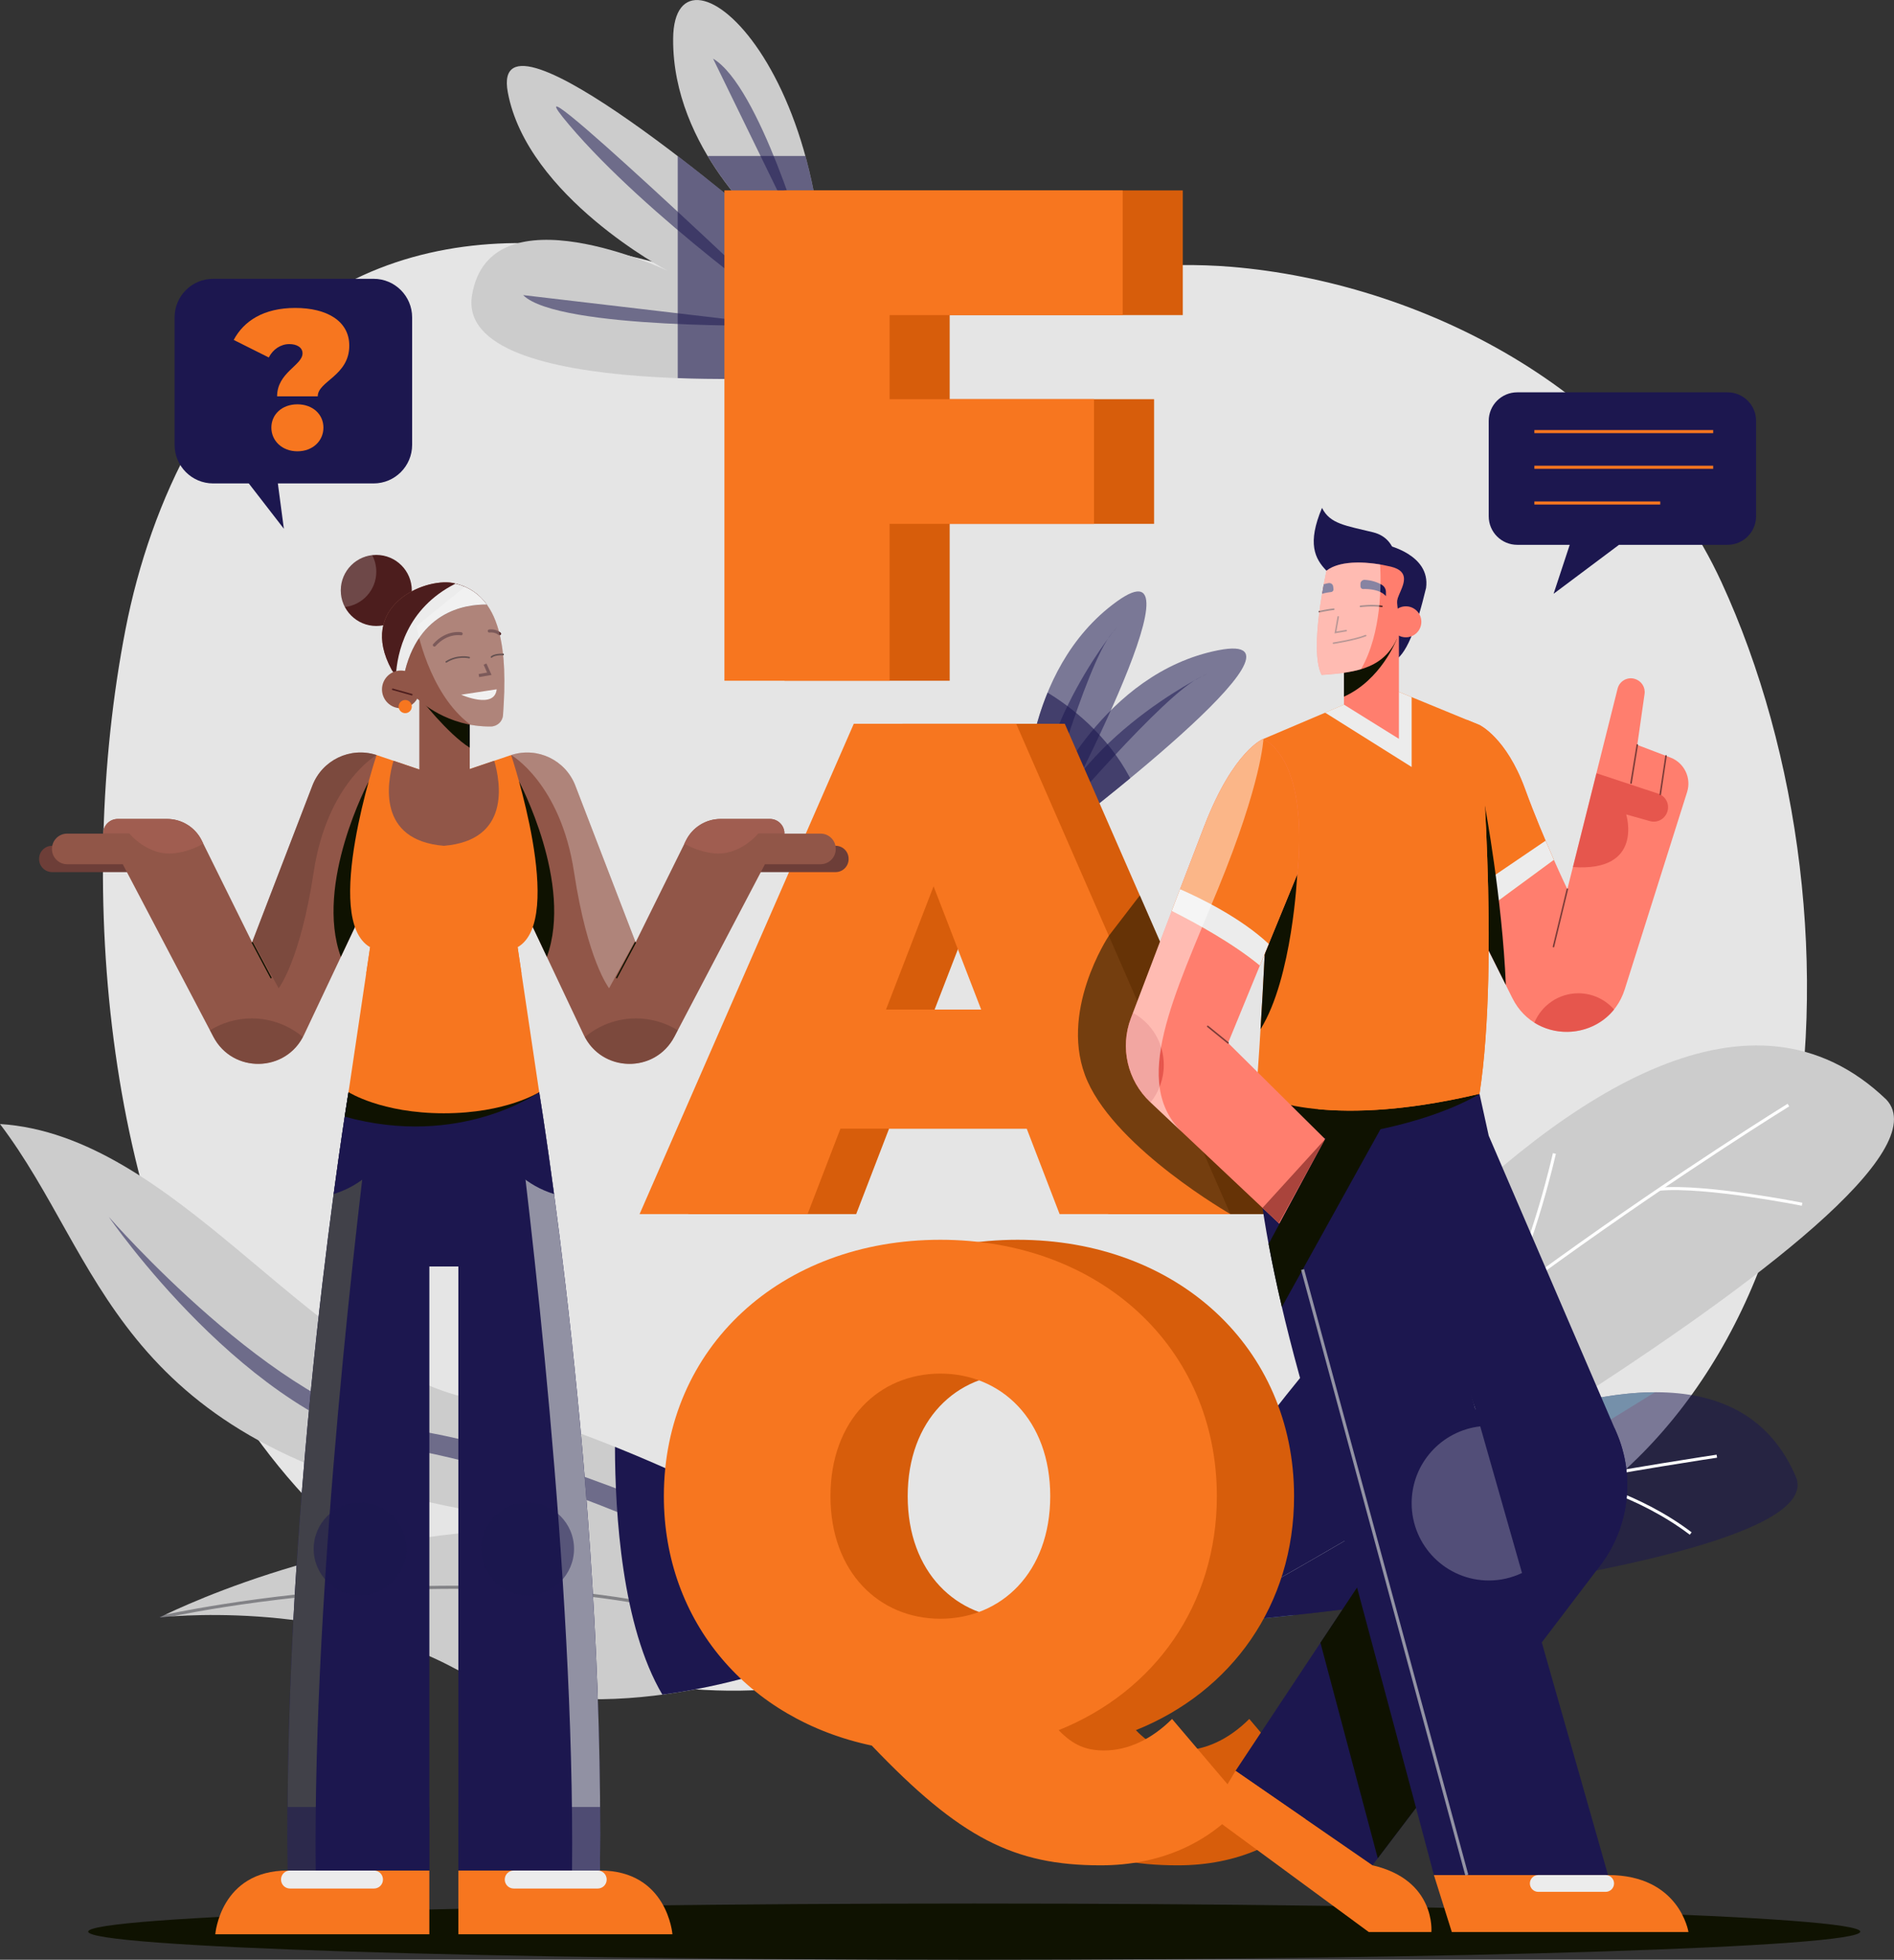 <svg width="642" height="664" viewBox="0 0 642 664" fill="none" xmlns="http://www.w3.org/2000/svg">
<rect x="0" y="0" width="642" height="664" fill="#333333" stroke="none"/>
<g clip-path="url(#clip0_103_312)">
<path opacity="0.96" d="M400.26 89.815C406.001 89.751 411.742 89.941 417.483 90.416C480.444 95.668 552.99 131.075 583.483 197.175C610.148 254.952 619.922 330.165 606.557 395.315C594 456.541 556.928 506.583 505.686 526.185C448.054 548.223 385.013 523.606 328.204 553.349C245.505 596.651 142.72 564.993 86.226 486.063C36.139 416.088 25.305 302.114 42.512 213.391C51.211 168.555 73.084 125.143 107.277 102.092C134.495 83.74 167.139 79.689 197.932 83.85C222.683 87.204 245.378 96.665 269.133 104.37C288.175 110.54 303.911 106.917 323.539 101.886C348.812 95.415 374.496 90.084 400.26 89.799V89.815Z" fill="#ECECEC"/>
<path opacity="0.53" d="M355.565 270.584C355.565 270.584 373.863 228.01 412.912 220.321C451.961 212.616 358.333 283.335 358.333 283.335L355.565 270.584Z" fill="#1C174F"/>
<path opacity="0.53" d="M357.368 278.953C357.368 278.953 394.534 235.113 406.934 229.402C419.333 223.675 373.579 242.422 356.877 276.706L357.368 278.953Z" fill="#1C174F"/>
<path opacity="0.53" d="M347.42 273.463C347.42 273.463 346.266 227.14 378.529 203.82C410.793 180.5 355.249 283.889 355.249 283.889L347.404 273.463H347.42Z" fill="#1C174F"/>
<path opacity="0.53" d="M352.56 280.298C352.56 280.298 368.028 224.94 376.9 214.562C385.773 204.184 352.038 240.334 351.184 278.462L352.56 280.298Z" fill="#1C174F"/>
<g style="mix-blend-mode:multiply" opacity="0.59">
<path d="M355.091 234.702C346.977 254.478 347.42 273.447 347.42 273.447L352.007 279.554C352.56 280.282 352.56 280.282 352.56 280.282L355.265 283.873C355.265 283.873 356.103 282.307 357.526 279.601L358.333 283.319C358.333 283.319 369.831 274.634 383.1 263.686C375.287 248.814 363.014 239.496 355.107 234.686L355.091 234.702Z" fill="#1C174F"/>
</g>
<path d="M277.895 127.373C277.895 127.373 153.885 136.581 160.006 99.988C166.127 63.394 226.226 91.698 226.226 91.698C226.226 91.698 178.652 66.653 172.121 31.23C165.589 -4.193 260.466 77.775 260.466 77.775C260.466 77.775 227.823 50.611 228.171 13.036C228.535 -25.851 289.345 25.234 277.895 127.373Z" fill="#CCCCCC"/>
<path opacity="0.53" d="M269.228 108.816C269.228 108.816 166.332 10.932 192.887 42.273C219.425 73.599 269.244 108.816 269.244 108.816H269.228Z" fill="#1C174F"/>
<path opacity="0.53" d="M177.324 99.988L264.926 110.287C264.926 110.287 189.17 111.837 177.324 99.988Z" fill="#1C174F"/>
<path opacity="0.53" d="M241.709 19.871L273.308 84.641C273.308 84.641 257.477 29.174 241.709 19.871Z" fill="#1C174F"/>
<g style="mix-blend-mode:multiply" opacity="0.59">
<path d="M277.895 127.374C281.184 98.01 278.496 72.871 273.008 52.857H239.89C248.114 66.59 257.983 75.576 260.071 77.411C257.698 75.386 244.888 64.454 229.721 52.857V128.117C255.215 129.051 277.911 127.374 277.911 127.374H277.895Z" fill="#1C174F"/>
</g>
<path d="M180.993 518.132C170.27 514.604 159.927 511.804 150.643 510.079C38.448 486.459 34.731 426.624 0 380.839C59.055 384.541 103.924 460.354 157.301 473.391C210.679 486.427 264.452 516.518 264.452 516.518C264.452 516.518 270.809 527.64 276.076 539.158C278.085 540.17 280.093 541.199 282.102 542.306C281.042 543.667 280.03 544.948 279.097 546.151C284.458 559.456 286.166 570.277 271.917 560.848C270.983 560.231 270.034 559.614 269.038 558.981C265.97 562.894 264.436 564.856 264.436 564.867C264.436 564.867 198.406 589.073 154.091 565.278C109.776 541.483 54.121 548.018 54.121 548.018C54.121 548.018 111.294 518.575 181.009 518.132H180.993Z" fill="#CCCCCC"/>
<path opacity="0.53" d="M244.998 528.352C244.998 528.352 191.036 500.302 137.579 490.778C84.123 481.254 36.882 412.291 36.882 412.291C36.882 412.291 94.134 478.137 138.022 484.228C181.91 490.335 243.053 518.433 243.053 518.433L245.014 528.337L244.998 528.352Z" fill="#1C174F"/>
<path opacity="0.49" d="M54.121 548.018C54.121 548.018 186.512 517.626 277.246 561.671" stroke="#36363D" stroke-width="1.05" stroke-miterlimit="10"/>
<g style="mix-blend-mode:multiply">
<path d="M269.038 558.981C270.019 559.614 270.983 560.231 271.916 560.848C286.166 570.278 284.458 559.456 279.097 546.151C280.046 544.948 281.042 543.667 282.102 542.306C280.093 541.215 278.085 540.17 276.076 539.158C270.809 527.64 264.452 516.518 264.452 516.518C264.452 516.518 240.364 503.055 208.449 490.224C208.496 512.848 210.805 550.992 224.517 574.169C247.244 571.163 264.436 564.851 264.436 564.851C264.436 564.851 265.97 562.889 269.038 558.966V558.981Z" fill="#1C174F"/>
</g>
<path opacity="0.53" d="M410.002 536.278C410.002 536.278 574.531 418.84 608.898 500.745C619.969 531.864 410.603 550.058 410.603 550.058L410.002 536.278Z" fill="#1C174F"/>
<path d="M581.949 493.388C581.949 493.388 465.641 510.522 426.767 528.447" stroke="white" stroke-width="1.03" stroke-miterlimit="10"/>
<path d="M497.352 508.544C497.352 508.544 508.66 502.438 519.557 483.548" stroke="white" stroke-width="1.03" stroke-miterlimit="10"/>
<g style="mix-blend-mode:multiply">
<path d="M438.486 547.242L560.961 471.729C500.182 471.903 409.986 536.278 409.986 536.278L410.508 548.413L418.527 549.315C423.382 548.84 430.214 548.144 438.47 547.242H438.486Z" fill="#7590AA"/>
</g>
<path d="M534.265 501.33C534.265 501.33 555.11 505.95 573.092 519.587" stroke="white" stroke-width="1.03" stroke-miterlimit="10"/>
<g style="mix-blend-mode:multiply">
<path d="M469.595 543.524C436.493 547.796 410.587 550.042 410.587 550.042L409.986 536.262C409.986 536.262 438.755 515.727 474.751 497.818L469.595 543.508V543.524Z" fill="#1C174F"/>
</g>
<path d="M389.395 537.196C389.395 537.196 548.641 285.36 639.422 372.58C671.227 406.88 397.65 554.947 397.65 554.947L389.395 537.196Z" fill="#CCCCCC"/>
<path d="M606.21 374.416C606.21 374.416 464.123 462.047 404.562 534.174" stroke="white" stroke-width="1.03" stroke-miterlimit="10"/>
<path d="M610.844 408.019C610.844 408.019 578.042 401.485 562.575 402.909" stroke="white" stroke-width="1.03" stroke-miterlimit="10"/>
<path d="M526.879 390.822C526.879 390.822 520.11 421.008 510.209 440.072" stroke="white" stroke-width="1.03" stroke-miterlimit="10"/>
<path d="M503.314 478.058C503.314 478.058 484.177 470.843 468.219 472.9" stroke="white" stroke-width="1.03" stroke-miterlimit="10"/>
<g style="mix-blend-mode:multiply">
<path d="M473.169 511.867C431.068 536.848 397.65 554.947 397.65 554.947L393.981 547.036L396.274 526.786C410.16 506.187 443.705 458.772 483.702 418.856L473.185 511.883L473.169 511.867Z" fill="#1C174F"/>
</g>
<path d="M447.659 610.889C436.034 624.653 419.191 632.01 399.263 632.01C369.846 632.01 351.579 622.755 321.672 591.43C279.919 582.649 251.198 549.663 251.198 506.931C251.198 456.621 290.816 420.059 344.921 420.059C399.026 420.059 438.644 456.605 438.644 506.931C438.644 543.714 417.53 573.157 385.029 586.209C390.011 591.43 394.519 593.091 400.449 593.091C408.515 593.091 416.581 589.294 423.461 582.412L447.659 610.889ZM307.676 506.931C307.676 532.798 324.282 548.46 344.921 548.46C365.56 548.46 382.167 532.798 382.167 506.931C382.167 481.064 365.56 465.401 344.921 465.401C324.282 465.401 307.676 481.064 307.676 506.931Z" fill="#D75D0B"/>
<path d="M421.484 610.889C409.86 624.653 393.016 632.01 373.088 632.01C343.672 632.01 325.405 622.755 295.497 591.43C253.744 582.649 225.023 549.663 225.023 506.931C225.023 456.621 264.641 420.059 318.746 420.059C372.851 420.059 412.469 456.605 412.469 506.931C412.469 543.714 391.355 573.157 358.854 586.209C363.836 591.43 368.344 593.091 374.275 593.091C382.341 593.091 390.406 589.294 397.286 582.412L421.484 610.889ZM281.501 506.931C281.501 532.798 298.107 548.46 318.746 548.46C339.386 548.46 355.992 532.798 355.992 506.931C355.992 481.064 339.386 465.401 318.746 465.401C298.107 465.401 281.501 481.064 281.501 506.931Z" fill="#F7761F"/>
<path d="M364.485 382.405H301.365L290.215 411.357H233.279L305.888 245.223H360.926L433.536 411.357H375.651L364.501 382.405H364.485ZM349.065 342.062L332.933 300.295L316.801 342.062H349.065Z" fill="#D75D0B"/>
<path d="M321.909 106.775V135.252H391.197V177.494H321.909V230.652H265.922V64.517H400.924V106.759H321.909V106.775Z" fill="#D75D0B"/>
<path d="M301.539 106.775V135.252H370.827V177.494H301.539V230.652H245.552V64.517H380.553V106.759H301.539V106.775Z" fill="#F7761F"/>
<path d="M348.005 382.405H284.885L273.735 411.357H216.799L289.408 245.223H344.446L417.056 411.357H359.171L348.021 382.405H348.005ZM332.585 342.062L316.453 300.295L300.321 342.062H332.585Z" fill="#F7761F"/>
<g style="mix-blend-mode:multiply" opacity="0.56">
<path d="M386.358 303.396L375.856 317.065C375.856 317.065 358.317 343.264 368.645 366.395C378.972 389.54 417.072 411.357 417.072 411.357H433.551L386.374 303.396H386.358Z" fill="#0F1201"/>
</g>
<path d="M330.229 664C496.1 664 630.566 659.736 630.566 654.476C630.566 649.216 496.1 644.952 330.229 644.952C164.357 644.952 29.892 649.216 29.892 654.476C29.892 659.736 164.357 664 330.229 664Z" fill="#0F1201"/>
<path d="M501.494 245.634C501.494 245.634 510.588 249.906 516.93 267.293C523.272 284.68 531.275 301.276 531.275 301.276L548.308 233.325C548.941 230.778 551.566 229.275 554.081 230.003L554.16 230.035C556.374 230.683 557.782 232.851 557.45 235.129L554.983 252.39L566.243 256.677C570.909 258.465 573.376 263.575 571.874 268.337L550.728 335.212C545.145 352.868 520.948 354.766 512.66 338.217L498.996 310.863L501.479 245.618L501.494 245.634Z" fill="#FF7E6E"/>
<path d="M531.275 301.292L526.578 320.736" stroke="#7B3C38" stroke-width="0.52" stroke-miterlimit="10" stroke-linecap="round"/>
<path d="M516.931 267.293C510.589 249.906 501.495 245.634 501.495 245.634L499.012 310.879L499.312 311.48L526.721 291.34C523.89 284.965 520.189 276.232 516.931 267.293Z" fill="#F7761F"/>
<path d="M526.721 291.34C525.851 289.379 524.902 287.179 523.905 284.838L499.375 301.497L499.012 310.879L499.312 311.48L526.721 291.34Z" fill="#ECECEC"/>
<path opacity="0.49" d="M520.094 346.508C528.682 351.903 540.575 350.194 547.122 342.046C544.165 338.676 539.832 336.541 535.008 336.541C528.286 336.541 522.529 340.654 520.094 346.508Z" fill="#CD2E2B"/>
<path d="M554.983 252.39L552.863 265.315" stroke="#7B3C38" stroke-width="0.52" stroke-miterlimit="10" stroke-linecap="round"/>
<path d="M564.725 256.107L562.764 269.191" stroke="#7B3C38" stroke-width="0.52" stroke-miterlimit="10" stroke-linecap="round"/>
<path opacity="0.49" d="M541.129 261.977L562.116 268.922C564.678 269.777 566.038 272.561 565.137 275.092L565.105 275.187C564.251 277.576 561.705 278.889 559.285 278.209L551.219 275.947C551.219 275.947 557.371 295.517 533.173 293.777L541.144 261.993L541.129 261.977Z" fill="#CD2E2B"/>
<path d="M503.345 273.067L499.882 288.034L499.012 310.879L510.431 333.724C509.213 304.551 503.345 273.067 503.345 273.067Z" fill="#0F1201"/>
<path d="M501.495 370.603L504.626 384.81L547.945 485.415C554.35 500.302 552.247 517.483 542.441 530.393L465.214 631.995L418.811 599.989L500.087 477.425L474.466 401.359L472.568 368.546L501.479 370.603H501.495Z" fill="#1C174F"/>
<path d="M425.786 370.603C425.786 370.603 421.263 396.391 440.415 465.923C459.568 535.44 486.043 635.301 486.043 635.301H545.067L478.879 403.02C478.879 403.02 481.631 391.961 482.184 373.482C465.087 359.417 425.786 370.603 425.786 370.603Z" fill="#1C174F"/>
<path d="M472.568 368.546C453.558 362.708 425.786 370.603 425.786 370.603C425.786 370.603 424.916 375.586 425.564 387.072C478.246 386.265 501.495 370.603 501.495 370.603L472.584 368.546H472.568Z" fill="#0F1201"/>
<path d="M469.785 232.614L501.495 245.65C501.495 245.65 508.533 324.691 501.495 370.619C447.311 383.449 425.802 370.619 425.802 370.619C425.802 370.619 433.251 272.846 428.285 250.349L455.567 238.752L469.785 232.629V232.614Z" fill="#F7761F"/>
<path d="M449.161 241.457L478.499 259.873V236.205L469.785 232.614L455.566 238.736C455.566 238.736 455.566 238.736 449.161 241.457Z" fill="#ECECEC"/>
<path d="M469.784 184.597C469.784 184.597 484.983 187.761 483.386 199.216C480.175 212.521 476.664 222.551 471.904 224.213C467.143 225.874 469.326 209.626 469.326 209.626L467.665 185.531L469.768 184.597H469.784Z" fill="#1C174F"/>
<path d="M473.406 193.599C473.406 193.599 474.735 182.636 465.451 180.357C456.183 178.079 450.822 177.557 448.117 172.083C443.04 184.091 445.666 189.296 449.62 193.362C461.655 195.055 473.39 193.599 473.39 193.599H473.406Z" fill="#1C174F"/>
<path d="M474.181 214.878V250.333L455.55 238.736V223.121L474.181 214.878Z" fill="#FF7E6E"/>
<path d="M439.719 296.261L429.708 297.036C429.218 315.087 428.174 334.421 427.272 348.723C438.122 331.335 439.719 296.245 439.719 296.245V296.261Z" fill="#0F1201"/>
<path d="M455.55 236.047C468.219 230.32 473.406 216.65 473.406 216.65L473.106 215.353L455.55 223.121V236.047Z" fill="#0F1201"/>
<path d="M449.635 193.362C449.635 193.362 443.562 220.115 447.975 228.674C460.659 227.851 469.769 226.19 474.181 214.878C474.181 203.566 472.805 204.943 474.181 201.636C475.557 198.33 478.325 193.631 471.429 191.986C464.534 190.324 454.601 189.502 449.635 193.362Z" fill="#FF7E6E"/>
<path d="M476.538 215.938C479.438 215.938 481.789 213.587 481.789 210.686C481.789 207.785 479.438 205.433 476.538 205.433C473.638 205.433 471.287 207.785 471.287 210.686C471.287 213.587 473.638 215.938 476.538 215.938Z" fill="#FF7E6E"/>
<path d="M447.231 207.237C447.231 207.237 450.442 206.557 452.103 206.414" stroke="#592A29" stroke-width="0.52" stroke-miterlimit="10" stroke-linecap="round"/>
<path d="M461.149 205.449C461.149 205.449 465.088 204.895 468.409 205.449" stroke="#592A29" stroke-width="0.52" stroke-miterlimit="10" stroke-linecap="round"/>
<path d="M461.149 198.678C461.149 199.184 461.561 199.596 462.067 199.58C463.854 199.516 467.792 199.69 469.785 201.984C469.785 201.415 469.785 200.972 469.785 200.608C469.785 199.564 469.231 198.615 468.314 198.093C467.08 197.396 465.135 196.59 462.573 196.463C461.814 196.431 461.149 197.033 461.149 197.792V198.678Z" fill="#1C174F"/>
<path d="M448.133 201.193C449.319 200.845 450.442 200.671 451.201 200.592C451.707 200.545 452.071 200.086 452.008 199.58L451.897 198.71C451.802 197.95 451.075 197.428 450.315 197.57C449.746 197.665 449.224 197.808 448.718 197.966C448.544 198.931 448.338 200.023 448.149 201.193H448.133Z" fill="#1C174F"/>
<path d="M453.605 209.009L452.672 214.293L456.294 213.676" stroke="#7B3C38" stroke-width="0.52" stroke-miterlimit="10" stroke-linecap="round"/>
<path d="M452.008 217.916C452.008 217.916 459.188 216.84 462.921 215.353" stroke="#7B3C38" stroke-width="0.52" stroke-miterlimit="10" stroke-linecap="round"/>
<path d="M428.269 250.333C428.269 250.333 418.21 254.051 408.278 279.712C401.762 296.546 390.391 326.415 383.337 344.989C379.573 354.909 382.151 366.11 389.869 373.387L433.646 414.616L449.161 385.933L416.281 353.374L439.719 296.277C439.719 296.277 444.685 259.873 428.269 250.349V250.333Z" fill="#FF7E6E"/>
<path d="M439.719 296.261C439.719 296.261 444.685 259.857 428.269 250.333C428.269 250.333 418.21 254.051 408.278 279.712C405.304 287.401 401.303 297.827 397.175 308.648C405.478 312.825 417.989 319.691 427.035 327.159L439.719 296.261Z" fill="#F7761F"/>
<path d="M399.99 301.292C399.073 303.712 398.124 306.165 397.175 308.648C405.478 312.825 417.989 319.691 427.035 327.159L430.056 319.818C420.535 310.911 406.791 304.25 399.99 301.276V301.292Z" fill="#ECECEC"/>
<path opacity="0.49" d="M384.033 343.154C383.795 343.771 383.558 344.403 383.337 344.989C379.573 354.908 382.151 366.11 389.869 373.387L389.995 373.498C392.81 370.033 394.487 365.619 394.487 360.825C394.487 353.216 390.264 346.587 384.033 343.169V343.154Z" fill="#CD2E2B"/>
<path d="M416.265 353.358L409.385 347.758" stroke="#7B3C38" stroke-width="0.52" stroke-miterlimit="10" stroke-linecap="round"/>
<path d="M486.043 635.301L492.116 654.618H572.333C572.333 654.618 569.343 635.301 545.067 635.301H486.043Z" fill="#F7761F"/>
<path d="M547.107 638.149C547.107 639.715 545.826 640.997 544.26 640.997H521.422C519.857 640.997 518.576 639.715 518.576 638.149C518.576 636.582 519.857 635.301 521.422 635.301H544.26C545.826 635.301 547.107 636.582 547.107 638.149Z" fill="#ECECEC"/>
<path d="M418.795 599.989L409.923 614.892L463.98 654.618H485.189C485.189 654.618 486.818 636.962 465.198 631.994C422.417 602.488 418.795 599.989 418.795 599.989Z" fill="#F7761F"/>
<g style="mix-blend-mode:overlay" opacity="0.47">
<path d="M449.635 193.362C449.635 193.362 443.562 220.115 447.975 228.674C453.02 228.342 457.496 227.867 461.339 226.728C468.456 214.435 468.171 197.191 467.807 191.258C461.386 190.182 453.763 190.135 449.62 193.362H449.635Z" fill="white"/>
</g>
<path opacity="0.26" d="M504.69 535.503C508.707 535.503 512.502 534.57 515.903 532.956L501.748 483.279C488.668 484.75 478.499 495.825 478.499 509.304C478.499 523.78 490.218 535.503 504.69 535.503Z" fill="#ECECEC"/>
<path d="M527.732 509.304C527.732 519.113 533.126 527.64 541.097 532.133L542.425 530.377C552.231 517.468 554.334 500.286 547.929 485.399L547.312 483.975C536.051 486.918 527.732 497.122 527.732 509.304Z" fill="#1C174F"/>
<path d="M430.008 421.467C431.194 427.89 432.681 434.993 434.516 442.825L468.693 381.219L452.498 379.779L430.008 421.467Z" fill="#0F1201"/>
<path d="M585.57 132.927H514.289C508.944 132.927 504.626 137.261 504.626 142.593V174.931C504.626 180.278 508.959 184.597 514.289 184.597H532.082L526.61 201.193L548.783 184.597H585.586C590.916 184.597 595.249 180.262 595.249 174.931V142.593C595.249 137.246 590.916 132.927 585.586 132.927H585.57Z" fill="#1C174F"/>
<path d="M520.094 146.232H580.715" stroke="#F7761F" stroke-width="1.05" stroke-miterlimit="10"/>
<path d="M520.094 158.319H580.715" stroke="#F7761F" stroke-width="1.05" stroke-miterlimit="10"/>
<path d="M520.094 170.422H562.764" stroke="#F7761F" stroke-width="1.05" stroke-miterlimit="10"/>
<path d="M501.495 370.603C508.533 324.675 501.495 245.634 501.495 245.634L497.209 243.878C497.209 243.878 497.304 330.275 446.726 375.792C458.904 376.963 476.791 376.456 501.495 370.603Z" fill="#F7761F"/>
<path d="M441.538 430.152L497.193 635.301" stroke="#9393A5" stroke-width="1.05" stroke-miterlimit="10"/>
<path d="M459.995 537.876L479.986 612.535L467.017 629.606L447.58 556.592L459.995 537.876Z" fill="#0F1201"/>
<g style="mix-blend-mode:overlay" opacity="0.47">
<path d="M408.278 279.712C401.762 296.545 390.391 326.415 383.337 344.989C379.573 354.908 382.151 366.11 389.869 373.387L400.924 383.797C383.1 367.011 397.871 337.648 412.817 301.292C427.763 264.92 428.253 250.349 428.253 250.349C428.253 250.349 418.194 254.067 408.262 279.728L408.278 279.712Z" fill="white"/>
</g>
<path d="M449.161 385.965L427.953 409.253L433.488 414.458L449.161 385.965Z" fill="#AA443C"/>
<path d="M182.764 370.033C182.764 370.033 205.017 503.83 203.356 633.766H155.372V429.077H150.453V371.141L182.764 370.033Z" fill="#1C174F"/>
<path d="M155.372 633.766V655.378H227.933C227.933 655.378 226.257 633.766 203.356 633.766H155.372Z" fill="#F7761F"/>
<path d="M205.649 636.82C205.649 638.513 204.289 639.873 202.597 639.873H174.145C172.452 639.873 171.092 638.513 171.092 636.82C171.092 635.127 172.452 633.766 174.145 633.766H202.597C204.289 633.766 205.649 635.127 205.649 636.82Z" fill="#ECECEC"/>
<path d="M145.534 633.766V655.378H72.973C72.973 655.378 74.649 633.766 97.55 633.766H145.534Z" fill="#F7761F"/>
<path d="M95.257 636.82C95.257 638.513 96.617 639.873 98.309 639.873H126.761C128.454 639.873 129.814 638.513 129.814 636.82C129.814 635.127 128.454 633.766 126.761 633.766H98.309C96.617 633.766 95.257 635.127 95.257 636.82Z" fill="#ECECEC"/>
<path d="M203.356 633.766C205.017 503.83 182.764 370.033 182.764 370.033L174.509 370.318C179.127 405.867 194.895 535.171 193.899 633.766H203.372H203.356Z" fill="#9191A3"/>
<path d="M182.764 370.033L163.137 370.698C164.197 379.874 168.72 398.574 187.809 404.57C184.899 382.911 182.764 370.017 182.764 370.017V370.033Z" fill="#1C174F"/>
<path opacity="0.49" d="M178.858 540.518C187.54 540.518 194.578 533.478 194.578 524.793C194.578 516.107 187.54 509.067 178.858 509.067C170.176 509.067 163.137 516.107 163.137 524.793C163.137 533.478 170.176 540.518 178.858 540.518Z" fill="#1C174F"/>
<path opacity="0.57" d="M155.372 633.766H203.356C203.451 626.599 203.467 619.417 203.419 612.25H155.372V633.766Z" fill="#1C174F"/>
<path d="M118.142 370.033C118.142 370.033 95.89 503.83 97.55 633.766H145.535V429.077H150.453V371.141L118.142 370.033Z" fill="#1C174F"/>
<path d="M97.55 633.766C95.89 503.83 118.142 370.033 118.142 370.033L126.398 370.318C121.78 405.867 106.012 535.171 107.008 633.766H97.535H97.55Z" fill="#414149"/>
<path d="M118.142 370.033L137.769 370.698C136.709 379.874 132.186 398.574 113.097 404.57C116.007 382.911 118.142 370.017 118.142 370.017V370.033Z" fill="#1C174F"/>
<path opacity="0.49" d="M122.048 540.518C130.731 540.518 137.769 533.478 137.769 524.793C137.769 516.107 130.731 509.067 122.048 509.067C113.366 509.067 106.328 516.107 106.328 524.793C106.328 533.478 113.366 540.518 122.048 540.518Z" fill="#1C174F"/>
<path opacity="0.57" d="M145.534 633.766H97.55C97.455 626.599 97.439 619.417 97.487 612.25H145.534V633.766Z" fill="#1C174F"/>
<path d="M155.609 373.688H145.535V429.077H155.609V373.688Z" fill="#1C174F"/>
<path d="M118.142 370.033C118.142 370.033 117.652 372.96 116.83 378.339C156.02 389.208 182.749 370.033 182.749 370.033L150.438 371.141L118.126 370.033H118.142Z" fill="#0F1201"/>
<path d="M46.529 295.486H17.666C15.23 295.486 13.253 293.508 13.253 291.072V290.977C13.253 288.54 15.23 286.563 17.666 286.563H46.529V295.47V295.486Z" fill="#6D3E38"/>
<path d="M127.647 255.823L127.489 255.775C118.664 252.991 109.206 257.547 105.885 266.185L85.451 319.28L68.386 284.791C66.172 280.313 61.617 277.481 56.636 277.481H39.919C37.198 277.481 35 279.681 35 282.402V282.449H22.743C19.912 282.449 17.619 284.743 17.619 287.575V287.686C17.619 290.518 19.912 292.812 22.743 292.812H41.611L72.325 351.286C78.92 363.831 97.013 363.452 103.054 350.637L127.632 298.618V255.854L127.647 255.823Z" fill="#915648"/>
<path d="M68.386 284.775C66.172 280.297 61.617 277.466 56.635 277.466H39.903C37.182 277.466 34.984 279.665 34.984 282.386H43.825C43.825 282.386 50.214 290.265 59.276 289.094C63.278 288.572 66.52 287.211 68.908 285.851L68.371 284.775H68.386Z" fill="#A05D50"/>
<path d="M85.467 319.264L91.936 331.415" stroke="#0F1201" stroke-width="0.43" stroke-miterlimit="10"/>
<path opacity="0.55" d="M85.325 345.052C80.137 345.052 75.313 346.539 71.186 349.071L72.324 351.254C78.777 363.547 96.237 363.389 102.643 351.349C97.945 347.425 91.904 345.052 85.309 345.052H85.325Z" fill="#6B3F36"/>
<path d="M127.647 272.529L124.943 264.841C124.943 264.841 106.533 299.346 115.532 324.2L127.631 298.571V272.529H127.647Z" fill="#0F1201"/>
<path d="M254.377 295.486H283.24C285.676 295.486 287.653 293.508 287.653 291.072V290.977C287.653 288.54 285.676 286.563 283.24 286.563H254.377V295.47V295.486Z" fill="#6D3E38"/>
<path d="M173.259 255.823L173.417 255.775C182.242 252.991 191.7 257.547 195.021 266.185L215.455 319.28L232.52 284.791C234.734 280.313 239.289 277.481 244.271 277.481H260.988C263.708 277.481 265.907 279.681 265.907 282.402V282.449H278.164C280.995 282.449 283.288 284.743 283.288 287.575V287.686C283.288 290.518 280.995 292.812 278.164 292.812H259.296L228.582 351.286C221.987 363.831 203.894 363.452 197.852 350.637L173.275 298.618V255.854L173.259 255.823Z" fill="#915648"/>
<path d="M232.504 284.775C234.718 280.297 239.273 277.466 244.255 277.466H260.972C263.692 277.466 265.891 279.665 265.891 282.386H257.05C257.05 282.386 250.66 290.265 241.598 289.094C237.597 288.572 234.354 287.211 231.966 285.851L232.504 284.775Z" fill="#A05D50"/>
<path d="M215.439 319.264L208.955 331.415" stroke="#0F1201" stroke-width="0.43" stroke-miterlimit="10"/>
<path opacity="0.55" d="M215.582 345.052C220.769 345.052 225.593 346.539 229.721 349.071L228.582 351.254C222.129 363.547 204.669 363.389 198.264 351.349C202.961 347.425 209.002 345.052 215.598 345.052H215.582Z" fill="#6B3F36"/>
<path d="M173.259 272.529L175.964 264.841C175.964 264.841 194.373 299.346 185.374 324.2L173.275 298.571V272.529H173.259Z" fill="#0F1201"/>
<path d="M175.458 320.925C191.874 311.544 173.259 255.823 173.259 255.823L150.453 263.543L127.647 255.823C127.647 255.823 109.048 311.544 125.449 320.925L118.142 370.033C118.142 370.033 129.26 377.2 150.453 377.2C171.646 377.2 182.764 370.033 182.764 370.033L175.458 320.925Z" fill="#F7761F"/>
<path d="M167.534 257.753L150.453 263.543L133.373 257.753C131.237 265.141 127.79 284.696 150.453 286.578C173.117 284.712 169.669 265.141 167.534 257.753Z" fill="#915648"/>
<path d="M175.458 320.925C175.458 320.925 164.751 324.532 159.769 325.339C154.803 326.146 165.747 330.275 176.77 329.832C175.679 322.507 175.442 320.925 175.442 320.925H175.458Z" fill="#F7761F"/>
<path d="M159.231 229.813H142.134V271.818H159.231V229.813Z" fill="#915648"/>
<path d="M159.231 229.813H142.134V236.237C142.134 236.237 151.655 248.593 159.231 253.339V229.813Z" fill="#0F1201"/>
<path d="M127.552 212.094C134.199 212.094 139.588 206.704 139.588 200.054C139.588 193.405 134.199 188.015 127.552 188.015C120.905 188.015 115.517 193.405 115.517 200.054C115.517 206.704 120.905 212.094 127.552 212.094Z" fill="#4C1D1D"/>
<path opacity="0.19" d="M127.552 193.71C127.552 191.685 127.046 189.771 126.16 188.11C120.166 188.806 115.517 193.884 115.517 200.07C115.517 202.095 116.023 204.01 116.908 205.671C122.902 204.975 127.552 199.896 127.552 193.71Z" fill="#FEFEFE"/>
<path d="M142.261 237.407C142.261 237.407 151.56 246.299 166.364 246.156C168.546 246.14 170.365 244.479 170.507 242.296C172.041 221.175 170.46 200.94 153.442 197.491C143.463 195.783 121.1 205.513 132.771 226.934C137.643 234.227 142.261 237.391 142.261 237.391V237.407Z" fill="#915648"/>
<path d="M153.458 197.507C143.478 195.798 121.115 205.528 132.787 226.95C134.036 228.817 135.254 230.414 136.393 231.759C140.22 207.031 157.855 204.737 165.019 204.848C162.362 201.162 158.614 198.567 153.458 197.523V197.507Z" fill="#4C1D1D"/>
<path d="M134.195 228.943C134.954 229.972 135.697 230.905 136.393 231.743C140.221 207.016 157.855 204.721 165.019 204.832C162.52 201.383 159.073 198.899 154.407 197.745C137.674 206.161 134.622 221.333 134.195 228.959V228.943Z" fill="#ECECEC"/>
<path d="M142.261 233.579C142.261 237.107 139.398 239.97 135.871 239.97C132.345 239.97 129.482 237.107 129.482 233.579C129.482 230.051 132.345 227.187 135.871 227.187C139.398 227.187 142.261 230.051 142.261 233.579Z" fill="#915648"/>
<path d="M168.356 233.547L156.321 235.382C156.321 235.382 167.629 240.429 168.356 233.547Z" fill="#ECECEC"/>
<path d="M159.041 222.805C159.041 222.805 155.15 221.824 151.26 224.26" stroke="#2B1010" stroke-width="0.52" stroke-miterlimit="10" stroke-linecap="round"/>
<path d="M166.585 222.615C166.585 222.615 167.407 221.65 170.523 221.745" stroke="#2B1010" stroke-width="0.52" stroke-miterlimit="10" stroke-linecap="round"/>
<path d="M156.305 214.736C156.305 214.736 151.497 213.803 147.243 218.549" stroke="#4C1D1D" stroke-width="1.05" stroke-miterlimit="10" stroke-linecap="round"/>
<path d="M165.857 213.803C165.857 213.803 167.834 213.486 169.337 214.736" stroke="#4C1D1D" stroke-width="1.05" stroke-miterlimit="10" stroke-linecap="round"/>
<path d="M164.402 225.004L165.857 228.279L162.331 228.896" stroke="#4C1D1D" stroke-width="1.05" stroke-miterlimit="10"/>
<g style="mix-blend-mode:overlay" opacity="0.27">
<path d="M170.76 238.594C170.824 237.518 170.855 236.458 170.903 235.398C170.903 235.256 170.903 235.097 170.903 234.955C170.934 233.911 170.95 232.867 170.966 231.838C170.966 231.696 170.966 231.554 170.966 231.411C170.966 230.367 170.966 229.323 170.934 228.31C170.934 228.2 170.934 228.105 170.934 228.01C170.903 226.95 170.855 225.89 170.792 224.846C170.792 224.83 170.792 224.798 170.792 224.782C170.65 222.615 170.428 220.526 170.096 218.517C170.096 218.486 170.096 218.454 170.096 218.422C169.938 217.441 169.748 216.492 169.543 215.575C169.543 215.511 169.511 215.464 169.511 215.401C169.305 214.483 169.068 213.581 168.799 212.727C168.799 212.679 168.768 212.632 168.752 212.584C168.483 211.698 168.183 210.844 167.85 210.021C167.85 210.021 167.85 209.99 167.835 209.974C166.807 207.443 165.478 205.18 163.802 203.298C163.802 203.298 163.802 203.298 163.786 203.282C163.232 202.665 162.647 202.095 162.015 201.557C161.983 201.541 161.967 201.51 161.935 201.494C161.319 200.972 160.654 200.481 159.943 200.054C159.911 200.039 159.879 200.023 159.864 200.007C159.152 199.564 158.393 199.168 157.586 198.82L141.154 212.141C141.154 212.141 145.124 234.923 159.516 245.587C160.338 245.745 161.192 245.856 162.078 245.966C162.442 246.014 162.821 246.045 163.185 246.077C163.485 246.109 163.786 246.125 164.086 246.14C164.845 246.188 165.605 246.219 166.395 246.204C168.578 246.188 170.397 244.527 170.539 242.343C170.618 241.22 170.697 240.097 170.745 238.989C170.745 238.879 170.745 238.752 170.76 238.641V238.594Z" fill="white"/>
</g>
<path d="M133.119 233.547L139.588 235.366" stroke="#4C1D1D" stroke-width="0.52" stroke-miterlimit="10" stroke-linecap="round"/>
<path d="M139.588 239.401C139.588 240.635 138.592 241.631 137.358 241.631C136.124 241.631 135.128 240.635 135.128 239.401C135.128 238.167 136.124 237.17 137.358 237.17C138.592 237.17 139.588 238.167 139.588 239.401Z" fill="#F7761F"/>
<g style="mix-blend-mode:overlay" opacity="0.27">
<path d="M194.579 295.486C199.149 325.577 206.456 334.832 206.456 334.832L215.265 318.79L195.021 266.17C191.7 257.531 182.242 252.975 173.417 255.76L173.259 255.807C173.259 255.807 190.008 265.379 194.579 295.47V295.486Z" fill="white"/>
</g>
<g opacity="0.55">
<path d="M106.328 295.486C101.757 325.577 94.45 334.832 94.45 334.832L85.641 318.79L105.885 266.17C109.206 257.531 118.664 252.975 127.489 255.76L127.647 255.807C127.647 255.807 110.899 265.379 106.328 295.47V295.486Z" fill="#6B3F36"/>
</g>
<path d="M125.449 320.925C125.449 320.925 136.156 324.532 141.138 325.339C146.104 326.146 135.16 330.275 124.136 329.832C125.228 322.507 125.465 320.925 125.465 320.925H125.449Z" fill="#F7761F"/>
<path d="M126.635 94.466H72.245C65.03 94.466 59.182 100.317 59.182 107.534V150.725C59.182 157.942 65.03 163.793 72.245 163.793H126.635C133.85 163.793 139.699 157.942 139.699 150.725V107.534C139.699 100.317 133.85 94.466 126.635 94.466Z" fill="#1C174F"/>
<path d="M102.548 119.732C102.548 117.66 100.539 116.584 98.072 116.584C95.193 116.584 92.521 118.324 91.113 121.124L79.22 115.176C82.636 108.752 89.373 104.338 100.08 104.338C110.788 104.338 118.395 108.752 118.395 117.106C118.395 127.342 107.704 129.145 107.704 134.287H93.928C93.928 126.203 102.548 123.782 102.548 119.716V119.732ZM91.983 144.887C91.983 140.41 95.589 136.993 100.808 136.993C106.027 136.993 109.633 140.41 109.633 144.887C109.633 149.364 106.027 152.908 100.808 152.908C95.589 152.908 91.983 149.301 91.983 144.887Z" fill="#F7761F"/>
<path d="M78.05 155.677L96.222 179.155L93.106 155.677H78.05Z" fill="#1C174F"/>
</g>
<defs>
<clipPath id="clip0_103_312">
<rect width="642" height="664" fill="white"/>
</clipPath>
</defs>
</svg>

